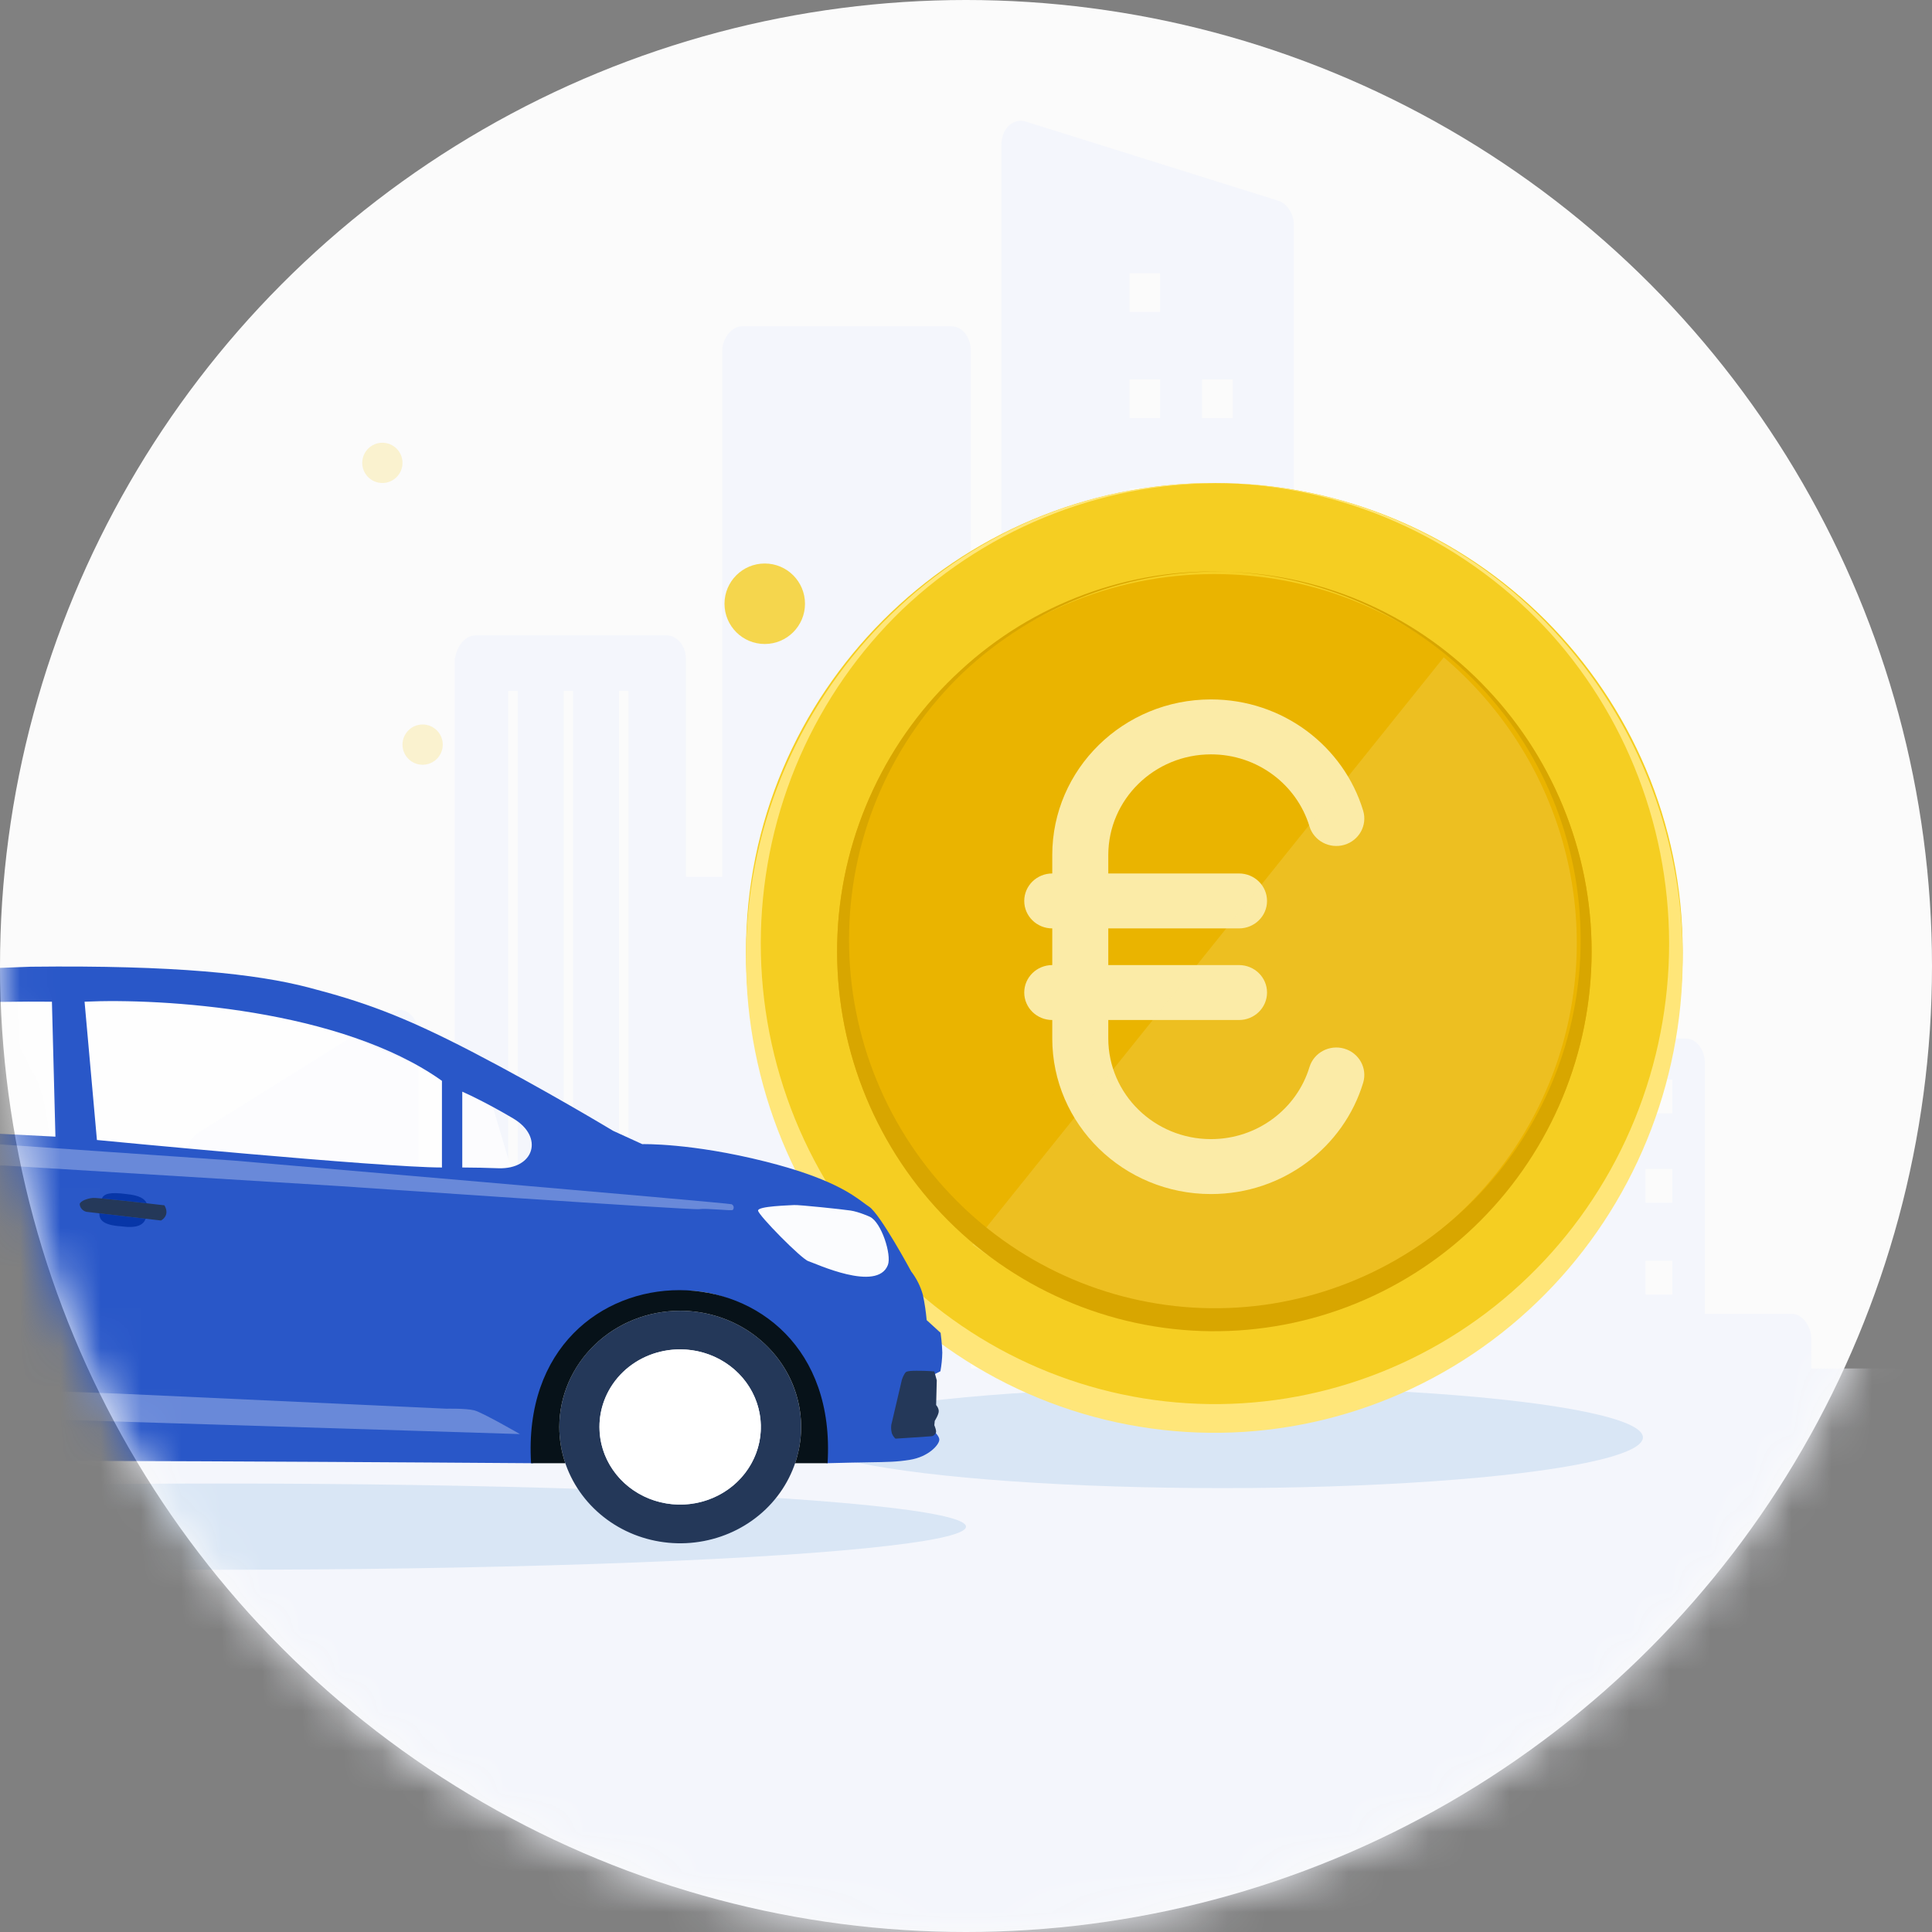 <?xml version="1.0" encoding="UTF-8"?> <svg xmlns="http://www.w3.org/2000/svg" width="48" height="48" viewBox="0 0 48 48" fill="none"><rect x="0" y="0" width="48" height="48" fill="#808080" stroke="none"/><circle cx="24" cy="24" r="24" fill="#FBFBFB"></circle><mask id="mask0_15491_14858" style="mask-type:alpha" maskUnits="userSpaceOnUse" x="0" y="0" width="48" height="48"><circle cx="24" cy="24" r="24" fill="#FBFBFB"></circle></mask><g mask="url(#mask0_15491_14858)"><path d="M-3 34V42.346C-3 44.641 -2.41 46.842 -1.36 48.465C-0.31 50.088 1.115 51 2.6 51H47.4C48.885 51 50.31 50.088 51.36 48.465C52.41 46.842 53 44.641 53 42.346V34H-3Z" fill="#F4F6FC"></path><path fill-rule="evenodd" clip-rule="evenodd" d="M31.765 4.989L25.449 3.009C25.164 2.949 24.879 3.189 24.879 3.609V36H32.145V5.588C32.145 5.288 31.955 5.049 31.765 4.989ZM30.625 34.5H29.865V33.541H30.625V34.5ZM30.625 31.801H29.865V30.841H30.625V31.801ZM30.625 29.162H29.865V28.202H30.625V29.162ZM30.625 23.823H29.865V22.864H30.625V23.823ZM30.625 21.124H29.865V20.164H30.625V21.124ZM30.625 18.425H29.865V17.465H30.625V18.425ZM30.625 15.786H29.865V14.826H30.625V15.786ZM30.625 13.086H29.865V12.127H30.625V13.086ZM30.625 10.387H29.865V9.427H30.625V10.387ZM28.821 34.5H28.061V33.541H28.821V34.5ZM28.821 31.801H28.061V30.841H28.821V31.801ZM28.821 29.162H28.061V28.202H28.821V29.162ZM28.821 26.463H28.061V25.503H28.821V26.463ZM28.821 23.823H28.061V22.864H28.821V23.823ZM28.821 21.124H28.061V20.164H28.821V21.124ZM28.821 18.425H28.061V17.465H28.821V18.425ZM28.821 13.086H28.061V12.127H28.821V13.086ZM28.821 10.387H28.061V9.427H28.821V10.387ZM28.821 7.748H28.061V6.788H28.821V7.748Z" fill="#F4F6FC"></path><path fill-rule="evenodd" clip-rule="evenodd" d="M35.755 19.924H33.285C33 19.924 32.81 20.224 32.81 20.524V35.88H45V33.241C45 32.941 44.763 32.641 44.525 32.641H42.356V26.403C42.356 26.103 42.166 25.803 41.881 25.803H36.23V20.524C36.23 20.224 35.992 19.924 35.755 19.924ZM41.549 32.161H40.884V31.321H41.549V32.161ZM41.549 29.882H40.884V29.042H41.549V29.882ZM41.549 27.662H40.884V26.823H41.549V27.662ZM35.422 35.22H33.475V34.98H35.422V35.22ZM35.422 34.021H33.475V33.781H35.422V34.021ZM35.422 32.761H33.475V32.521H35.422V32.761ZM35.422 31.501H33.475V31.261H35.422V31.501ZM35.422 30.302H33.475V30.062H35.422V30.302ZM35.422 29.042H33.475V28.802H35.422V29.042ZM35.422 27.782H33.475V27.542H35.422V27.782ZM35.422 26.583H33.475V26.343H35.422V26.583ZM35.422 25.323H33.475V25.083H35.422V25.323ZM35.422 24.063H33.475V23.823H35.422V24.063ZM35.422 22.864H33.475V22.624H35.422V22.864ZM35.422 21.604H33.475V21.364H35.422V21.604Z" fill="#F4F6FC"></path><path fill-rule="evenodd" clip-rule="evenodd" d="M11.818 15.786H16.567C16.805 15.786 17.042 16.026 17.042 16.385V21.784H17.945V8.708C17.945 8.408 18.182 8.108 18.419 8.108H23.644C23.929 8.108 24.119 8.408 24.119 8.708V35.94H11.296V16.385C11.343 16.085 11.533 15.786 11.818 15.786ZM15.38 35.1H15.617V17.165H15.38V35.1ZM14.003 35.1H14.24V17.165H14.003V35.1ZM12.625 35.1H12.863V17.165H12.625V35.1Z" fill="#F4F6FC"></path><path d="M4.646 33.961H3.475C3.19 33.961 3 34.2 3 34.56V35.94H10.393V25.683C10.393 25.263 10.061 24.963 9.728 25.143L4.931 28.142C4.741 28.262 4.646 28.442 4.646 28.682V33.961Z" fill="#F4F6FC"></path><ellipse cx="30.368" cy="35.712" rx="10.45" ry="1.26" fill="#D9E6F5"></ellipse><path d="M30.17 35.272C36.597 35.272 41.806 30.063 41.806 23.636C41.806 17.21 36.597 12 30.17 12C23.744 12 18.534 17.21 18.534 23.636C18.534 30.063 23.744 35.272 30.17 35.272Z" fill="#F5CE22"></path><path d="M30.171 33.009C35.347 33.009 39.543 28.812 39.543 23.636C39.543 18.46 35.347 14.263 30.171 14.263C24.994 14.263 20.798 18.46 20.798 23.636C20.798 28.812 24.994 33.009 30.171 33.009Z" fill="#EAB400"></path><path d="M30.087 18.742C28.678 18.742 27.535 19.863 27.535 21.246V21.701H30.783C31.167 21.701 31.479 22.006 31.479 22.384C31.479 22.761 31.167 23.066 30.783 23.066H27.535V23.977H30.783C31.167 23.977 31.479 24.282 31.479 24.659C31.479 25.036 31.167 25.342 30.783 25.342H27.535V25.797C27.535 27.18 28.678 28.301 30.087 28.301C31.242 28.301 32.219 27.547 32.533 26.513C32.643 26.151 33.03 25.946 33.399 26.053C33.767 26.161 33.977 26.541 33.867 26.902C33.383 28.5 31.874 29.666 30.087 29.666C27.909 29.666 26.143 27.934 26.143 25.797V25.342C25.759 25.342 25.447 25.036 25.447 24.659C25.447 24.282 25.759 23.977 26.143 23.977L26.143 23.066C25.759 23.066 25.447 22.761 25.447 22.384C25.447 22.006 25.759 21.701 26.143 21.701V21.246C26.143 19.109 27.909 17.377 30.087 17.377C31.874 17.377 33.383 18.543 33.867 20.14C33.977 20.502 33.767 20.882 33.399 20.99C33.03 21.097 32.643 20.891 32.533 20.53C32.219 19.495 31.242 18.742 30.087 18.742Z" fill="#FBEBA7"></path><path opacity="0.2" d="M30.465 32.685C32.33 32.545 34.108 31.864 35.575 30.73C37.043 29.595 38.134 28.057 38.712 26.309C39.289 24.56 39.328 22.68 38.822 20.905C38.317 19.13 37.289 17.538 35.87 16.331L24.159 30.927C25.984 32.233 28.221 32.857 30.465 32.685Z" fill="#FBEBA7"></path><path fill-rule="evenodd" clip-rule="evenodd" d="M38.607 15.675C36.52 13.427 33.639 12.109 30.595 12.01C27.552 11.884 24.584 12.985 22.341 15.073C21.21 16.116 20.293 17.374 19.642 18.776C18.991 20.178 18.619 21.696 18.547 23.244C18.475 24.792 18.704 26.339 19.222 27.797C19.74 29.255 20.535 30.595 21.564 31.741C22.607 32.903 23.868 33.842 25.273 34.502C26.678 35.163 28.199 35.533 29.747 35.59C31.295 35.648 32.838 35.391 34.287 34.835C35.736 34.28 37.061 33.437 38.184 32.355C39.292 31.288 40.182 30.011 40.803 28.595C41.424 27.179 41.763 25.653 41.803 24.104C41.842 22.555 41.58 21.013 41.032 19.567C40.483 18.121 39.66 16.798 38.607 15.675ZM30.595 12.01C33.624 12.142 36.478 13.485 38.532 15.745C39.529 16.857 40.301 18.157 40.802 19.571C41.304 20.985 41.526 22.485 41.456 23.986C41.385 25.487 41.024 26.959 40.392 28.319C39.761 29.678 38.871 30.898 37.774 31.908C35.592 33.92 32.72 34.986 29.773 34.877C26.826 34.768 24.038 33.492 22.007 31.325C20.986 30.235 20.186 28.953 19.654 27.551C19.122 26.149 18.867 24.654 18.905 23.152C18.943 21.65 19.271 20.17 19.873 18.797C20.475 17.424 21.337 16.185 22.411 15.149C24.622 13.047 27.565 11.918 30.595 12.01Z" fill="#FFE679"></path><path fill-rule="evenodd" clip-rule="evenodd" d="M36.966 17.137C35.285 15.339 32.964 14.285 30.513 14.206C28.062 14.105 25.671 14.986 23.864 16.656C22.953 17.49 22.215 18.496 21.691 19.618C21.166 20.739 20.866 21.954 20.808 23.192C20.75 24.43 20.935 25.668 21.352 26.834C21.769 28 22.41 29.072 23.238 29.989C24.078 30.918 25.094 31.669 26.226 32.197C27.358 32.726 28.583 33.022 29.829 33.068C31.076 33.113 32.319 32.908 33.486 32.464C34.654 32.019 35.721 31.345 36.626 30.48C37.518 29.626 38.235 28.604 38.735 27.472C39.235 26.339 39.508 25.119 39.54 23.88C39.572 22.641 39.361 21.407 38.919 20.251C38.477 19.094 37.814 18.036 36.966 17.137ZM30.513 14.206C32.952 14.311 35.251 15.385 36.906 17.194C37.709 18.083 38.33 19.123 38.734 20.254C39.139 21.385 39.317 22.585 39.261 23.785C39.204 24.986 38.913 26.164 38.404 27.251C37.895 28.338 37.179 29.314 36.295 30.122C34.538 31.732 32.224 32.584 29.851 32.497C27.477 32.409 25.231 31.389 23.595 29.655C22.773 28.784 22.129 27.759 21.7 26.637C21.271 25.515 21.066 24.32 21.097 23.118C21.127 21.917 21.392 20.733 21.876 19.635C22.361 18.536 23.055 17.545 23.92 16.717C25.702 15.035 28.072 14.132 30.513 14.206Z" fill="#D8A600"></path><ellipse cx="5.5" cy="37.929" rx="18.5" ry="1.071" fill="#D9E6F5"></ellipse><path opacity="0.7" d="M-5.23 24.714H6.24L12.16 27.214L12.9 29.714L-8.56 29.357L-5.23 24.714Z" fill="white"></path><path fill-rule="evenodd" clip-rule="evenodd" d="M23.364 34.069C23.392 33.916 23.408 33.761 23.411 33.606C23.408 33.405 23.369 33.114 23.369 33.114L23.023 32.798C23.004 32.587 22.973 32.378 22.929 32.171C22.871 31.962 22.773 31.765 22.639 31.59C22.639 31.59 21.865 30.154 21.591 29.979C21.551 29.953 21.508 29.921 21.457 29.883C21.162 29.665 20.617 29.262 19.026 28.861C17.162 28.391 15.957 28.426 15.957 28.426L15.233 28.095C15.233 28.095 13.502 27.051 11.725 26.129C9.949 25.207 8.97 24.875 7.669 24.535C6.369 24.195 4.347 23.977 0.763 24.018C-6.194 24.255 -7.261 24.68 -7.152 25.053C-7.146 25.059 -7.139 25.066 -7.132 25.071C-7.058 25.148 -6.956 25.318 -7.02 25.512C-8.611 26.549 -9.549 27.764 -9.563 27.826C-8.335 27.805 -8.204 27.847 -8.116 28.116C-8.131 28.268 -10.506 30.537 -10.506 30.537C-10.506 30.537 -10.695 30.527 -11.142 31.427C-11.624 32.4 -11.57 34.718 -10.879 35.463C-10.875 35.427 -10.877 35.374 -10.879 35.307C-10.889 34.884 -10.915 33.884 -9.914 32.814C-9.071 32.001 -7.824 31.935 -7.615 31.924L-7.612 31.924C-7.414 31.913 -6.077 31.903 -4.981 33.047C-3.907 34.077 -4.038 36.001 -4.038 36.001L-4.06 36.333C-3.059 36.232 13.238 36.353 13.238 36.353C13.238 36.353 13.388 36.302 13.389 35.74C13.39 35.178 13.535 34.092 14.205 33.291C14.875 32.491 15.856 32.101 16.834 32.066C17.812 32.03 18.566 32.345 19.526 33.227C20.486 34.109 20.524 35.993 20.524 35.993L20.466 36.261L20.539 36.353C20.988 36.341 21.313 36.335 21.564 36.331C22.073 36.323 22.28 36.32 22.598 36.27C23.071 36.196 23.339 35.892 23.337 35.766C23.336 35.648 23.095 35.452 23.064 35.428L23.062 35.427V35.426L23.061 35.426L23.083 35.303C23.083 35.303 23.085 35.3 23.091 35.296C23.126 35.264 23.259 35.141 23.277 35.05C23.278 35.043 23.279 35.035 23.279 35.028C23.278 35.022 23.278 35.016 23.277 35.011C23.268 34.979 23.252 34.949 23.231 34.924C23.21 34.898 23.184 34.877 23.154 34.861L23.149 34.858L23.181 34.161L23.364 34.069ZM2.101 24.887L2.408 28.323C2.408 28.323 9.467 29.006 10.98 29.006V26.853C8.472 25.065 4.016 24.797 2.101 24.887ZM1.29 24.887L1.377 28.24C-0.428 28.15 -4.178 27.95 -4.74 27.867C-5.441 27.764 -6.406 25.632 -4.608 25.239C-3.17 24.924 -0.077 24.873 1.29 24.887ZM11.485 27.122C11.693 27.212 12.204 27.463 12.756 27.791C13.52 28.246 13.274 29.053 12.385 29.025C12.093 29.015 11.79 29.006 11.485 29.006V27.122Z" fill="#2957C8"></path><path d="M22.143 35.405L22.406 34.283C22.422 34.23 22.444 34.181 22.469 34.139C22.505 34.087 22.492 34.057 22.77 34.056C23.048 34.055 23.213 34.073 23.213 34.073L23.274 34.294L23.258 34.908C23.258 34.908 23.321 34.976 23.323 35.058C23.326 35.14 23.224 35.301 23.224 35.301L23.213 35.409C23.213 35.409 23.275 35.551 23.252 35.599C23.238 35.624 23.222 35.644 23.203 35.659C23.185 35.673 23.165 35.681 23.144 35.683C23.101 35.688 22.248 35.743 22.248 35.743C22.213 35.713 22.183 35.67 22.16 35.616C22.141 35.55 22.135 35.477 22.143 35.405Z" fill="#243859"></path><path fill-rule="evenodd" clip-rule="evenodd" d="M18.568 33.052C18.074 32.735 17.493 32.566 16.899 32.566C16.504 32.566 16.114 32.64 15.75 32.785C15.385 32.931 15.054 33.143 14.775 33.411C14.497 33.68 14.275 33.998 14.125 34.348C13.974 34.699 13.896 35.074 13.896 35.453C13.896 36.025 14.072 36.583 14.402 37.058C14.732 37.533 15.201 37.904 15.75 38.123C16.299 38.341 16.903 38.399 17.485 38.287C18.068 38.176 18.603 37.901 19.024 37.497C19.444 37.093 19.73 36.578 19.846 36.017C19.962 35.457 19.902 34.876 19.674 34.348C19.447 33.821 19.062 33.369 18.568 33.052ZM16.489 37.34C16.025 37.247 15.61 36.999 15.318 36.639C15.043 36.3 14.893 35.883 14.894 35.453C14.894 34.997 15.062 34.556 15.368 34.208C15.675 33.859 16.1 33.627 16.567 33.552C17.035 33.476 17.516 33.563 17.923 33.796C18.331 34.029 18.64 34.394 18.794 34.826C18.948 35.257 18.939 35.727 18.767 36.152C18.595 36.577 18.271 36.93 17.854 37.147C17.437 37.365 16.954 37.433 16.489 37.34Z" fill="#243859"></path><path d="M18.568 33.052C18.074 32.735 17.493 32.566 16.899 32.566C16.505 32.566 16.114 32.64 15.75 32.785C15.385 32.931 15.054 33.143 14.776 33.411C14.497 33.68 14.276 33.998 14.125 34.348C13.974 34.699 13.896 35.074 13.896 35.453C13.896 35.761 13.947 36.064 14.045 36.353H13.194C12.844 30.62 20.912 30.62 20.561 36.353H19.754C19.792 36.244 19.822 36.132 19.846 36.017C19.962 35.457 19.902 34.876 19.675 34.348C19.447 33.821 19.062 33.37 18.568 33.052Z" fill="#071219"></path><path d="M15.231 36.524C15.011 36.207 14.893 35.835 14.893 35.453C14.892 35.2 14.943 34.948 15.043 34.714C15.143 34.479 15.291 34.266 15.477 34.086C15.664 33.907 15.885 33.765 16.129 33.669C16.373 33.572 16.635 33.524 16.898 33.525C17.295 33.525 17.683 33.638 18.012 33.85C18.342 34.062 18.599 34.363 18.751 34.715C18.902 35.068 18.942 35.455 18.865 35.829C18.787 36.203 18.596 36.547 18.316 36.817C18.036 37.086 17.678 37.27 17.29 37.344C16.901 37.419 16.497 37.38 16.131 37.235C15.765 37.089 15.452 36.842 15.231 36.524Z" fill="white"></path><path d="M19.73 29.939C19.845 29.931 20.926 30.044 21.135 30.076C21.344 30.108 21.612 30.231 21.612 30.231C21.898 30.366 22.157 31.175 22.059 31.429C21.794 32.113 20.259 31.387 20.085 31.334C19.912 31.28 18.835 30.186 18.834 30.076C18.833 29.965 19.614 29.948 19.73 29.939Z" fill="#FBFCFE"></path><g opacity="0.5"><path d="M17.368 30.041C17.555 30.013 18.167 30.088 18.205 30.061C18.215 30.051 18.222 30.038 18.225 30.024C18.229 30.011 18.229 29.997 18.227 29.983C18.224 29.97 18.218 29.956 18.209 29.945C18.2 29.934 18.189 29.925 18.176 29.919C18.116 29.888 5.818 28.835 5.818 28.835L-7.546 27.909C-7.32 28.006 -6.91 28.488 -6.757 28.882L-6.187 28.902C-6.143 28.737 -5.759 28.619 -5.485 28.613C-5.195 28.606 -4.805 28.737 -4.718 28.923L0.103 28.957L8.451 29.469C8.451 29.469 17.181 30.07 17.368 30.041Z" fill="#A9BCE9"></path><path d="M-2.624 34.562C-3.11 34.69 -3.404 35.121 -3.404 35.121L12.916 35.629C12.916 35.629 11.983 35.09 11.78 35.039C11.577 34.988 11.092 34.999 11.092 34.999L2.961 34.625L-0.84 34.484C-0.84 34.484 -2.139 34.435 -2.624 34.562Z" fill="#A9BCE9"></path></g><path d="M2.53 29.776C2.809 29.801 3.29 29.855 3.644 29.895C3.595 29.779 3.457 29.697 3.142 29.666C2.717 29.609 2.584 29.662 2.53 29.776Z" fill="#0736A8"></path><path d="M3.01 30.468C2.554 30.437 2.468 30.306 2.467 30.144C2.789 30.182 3.281 30.24 3.62 30.279C3.56 30.43 3.414 30.523 3.01 30.468Z" fill="#0736A8"></path><path d="M2.03 30.037C2 30.003 1.983 29.96 1.98 29.915C1.991 29.84 2.174 29.771 2.314 29.762C2.341 29.761 2.419 29.766 2.53 29.776C2.809 29.801 3.289 29.855 3.643 29.895C3.896 29.923 4.085 29.946 4.085 29.946C4.236 30.207 4 30.323 4 30.323C4 30.323 3.843 30.305 3.62 30.279C3.28 30.24 2.788 30.182 2.467 30.144C2.428 30.14 2.392 30.135 2.359 30.132C2.241 30.118 2.162 30.109 2.146 30.107C2.101 30.096 2.06 30.071 2.03 30.037Z" fill="#243859"></path><circle opacity="0.2" cx="9.5" cy="11.5" r="0.5" fill="#F5CE22"></circle><circle opacity="0.8" cx="19" cy="15" r="1" fill="#F5CE22"></circle><circle opacity="0.2" cx="10.5" cy="18.5" r="0.5" fill="#F5CE22"></circle></g></svg> 